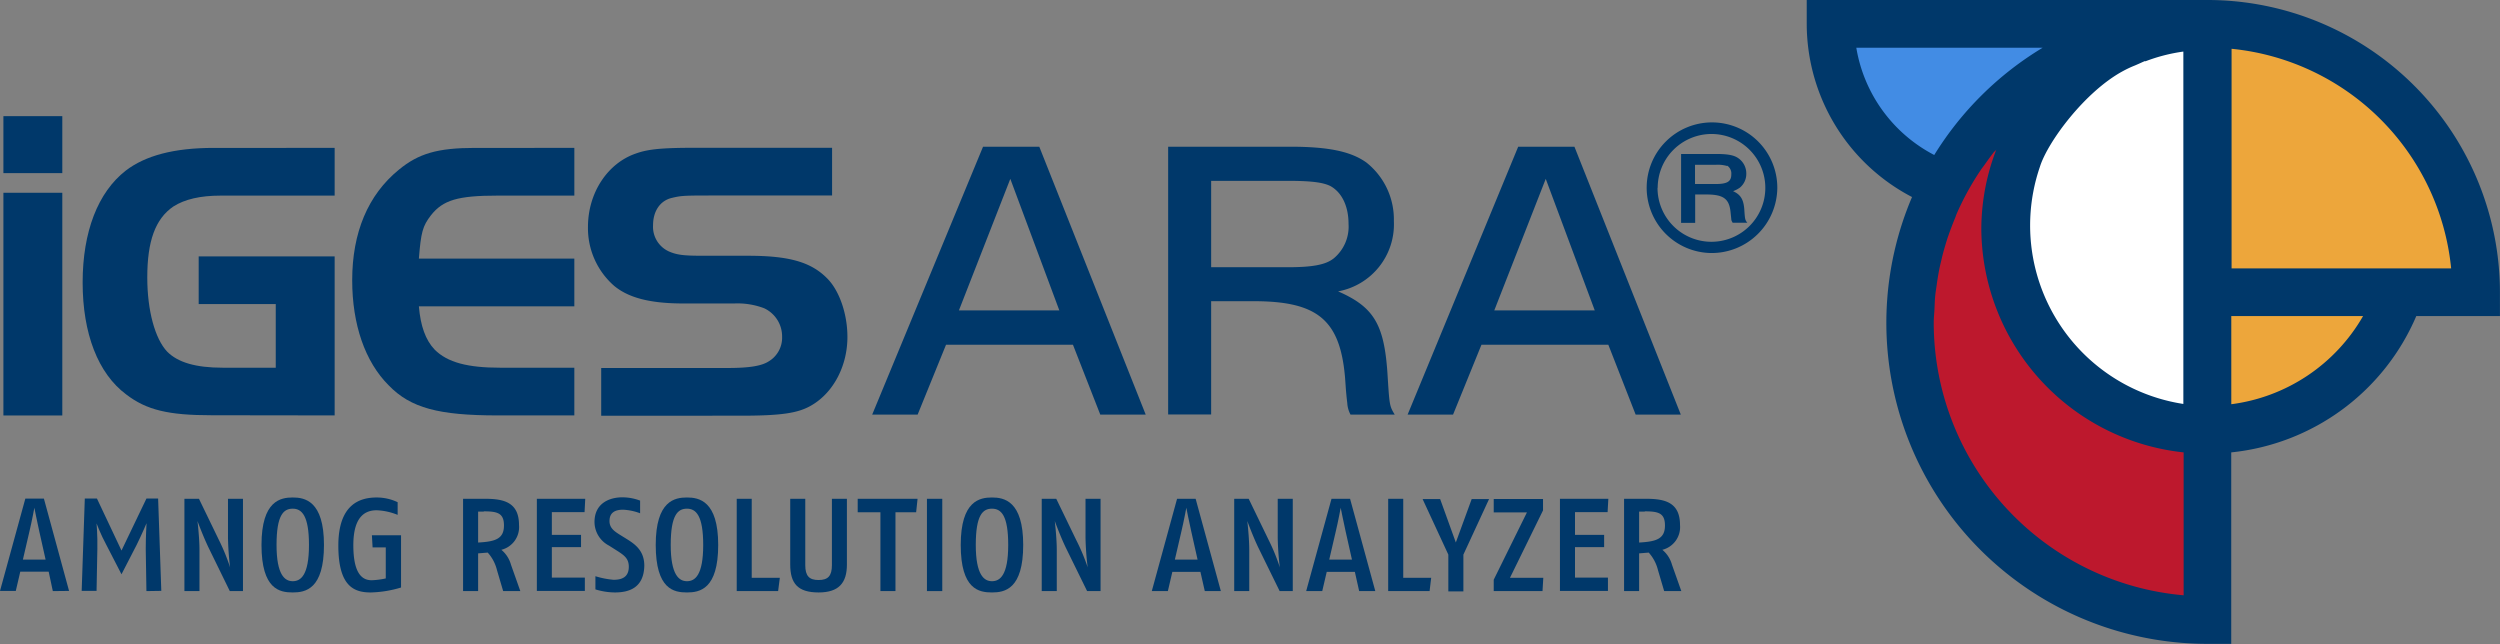 <svg id="Ebene_1" data-name="Ebene 1" xmlns="http://www.w3.org/2000/svg" viewBox="0 0 440.16 113.39"><rect x="0" y="0" width="440.16" height="113.39" fill="#808080" stroke="none"/><defs><style>.cls-1{fill:#00386a;}.cls-2{fill:#428ce4;}.cls-3{fill:#bd182d;}.cls-4{fill:#eda63b;}.cls-5{fill:#fff;}</style></defs><path class="cls-1" d="M33,132.42,32.27,129h-5l-.79,3.39H23.7l4.46-16.25h3.27l4.43,16.25Zm-2.39-10.54c-.39-1.74-.86-4.13-.86-4.13s-.44,2.37-.86,4.13l-1.16,5h4Z" transform="translate(-23.7 -28.35)"/><path class="cls-1" d="M49.48,132.42,49.36,125c0-2.21.14-4.53.14-4.53s-.84,2-1.74,3.81l-2.67,5.18-2.67-5.18c-1-1.83-1.72-3.78-1.72-3.78s.19,2.15.14,4.5l-.14,7.38H38.08l.55-16.25h2.14l4.32,9.15,4.39-9.15h2.06l.56,16.25Z" transform="translate(-23.7 -28.35)"/><path class="cls-1" d="M64.16,132.42l-3.78-7.73c-1-2.11-1.91-4.6-1.91-4.6s.35,2.93.35,5.11v7.22H56.17V116.17h2.56l3.53,7.29a35.07,35.07,0,0,1,1.95,4.78,51.41,51.41,0,0,1-.37-5.2v-6.87h2.64v16.25Z" transform="translate(-23.7 -28.35)"/><path class="cls-1" d="M75.24,132.66c-2.27,0-5.5-.52-5.5-8.36s3.41-8.36,5.5-8.36,5.5.56,5.5,8.36S77.47,132.66,75.24,132.66Zm0-14.75c-1.62,0-2.85,1.11-2.85,6.39s1.46,6.38,2.85,6.38,2.86-1,2.86-6.38C78.1,119.14,76.84,117.91,75.24,117.91Z" transform="translate(-23.7 -28.35)"/><path class="cls-1" d="M89,132.66c-2.85,0-5.73-.93-5.73-8.25s3.83-8.47,6.75-8.47a8.54,8.54,0,0,1,3.69.83V119a10.84,10.84,0,0,0-3.69-.81c-1.88,0-4.11.92-4.11,6.15s1.7,6.17,3.23,6.17a13.71,13.71,0,0,0,2.48-.32v-5.46H89.3l-.12-2.14h5.13v9.2A19.93,19.93,0,0,1,89,132.66Z" transform="translate(-23.7 -28.35)"/><path class="cls-1" d="M112.29,132.42l-1.09-3.69a7.11,7.11,0,0,0-1.63-3.09l-1.69.14v6.64h-2.65V116.17h3.93c3.32,0,5.92.67,5.92,4.62a4.12,4.12,0,0,1-3.11,4.36,5.2,5.2,0,0,1,1.69,2.61l1.65,4.66Zm-3.41-14h-1v5.45c3-.16,4.55-.63,4.55-3C112.43,118.68,111.27,118.38,108.88,118.38Z" transform="translate(-23.7 -28.35)"/><path class="cls-1" d="M126.62,118.52h-5.76v4H126v2.16h-5.14v5.37h5.81v2.34h-8.45V116.17h8.52Z" transform="translate(-23.7 -28.35)"/><path class="cls-1" d="M131.94,132.66a12,12,0,0,1-3.41-.54V129.8a14.93,14.93,0,0,0,3.21.63c1.43,0,2.67-.45,2.67-2.3,0-1.44-.82-2-1.91-2.72l-1.58-1a4.71,4.71,0,0,1-2.55-4.14c0-3.41,2.76-4.36,4.9-4.36a8.87,8.87,0,0,1,3.13.58v2.23a9.79,9.79,0,0,0-3-.63c-1.39,0-2.39.49-2.39,2,0,1.18.79,1.76,1.79,2.39l1.34.83c1.49.93,3,2.09,3,4.65C137.05,131.91,134.38,132.66,131.94,132.66Z" transform="translate(-23.7 -28.35)"/><path class="cls-1" d="M144.65,132.66c-2.27,0-5.5-.52-5.5-8.36s3.41-8.36,5.5-8.36,5.5.56,5.5,8.36S146.88,132.66,144.65,132.66Zm0-14.75c-1.62,0-2.86,1.11-2.86,6.39s1.47,6.38,2.86,6.38,2.86-1,2.86-6.38C147.51,119.14,146.25,117.91,144.65,117.91Z" transform="translate(-23.7 -28.35)"/><path class="cls-1" d="M160.7,132.42h-7.29V116.17h2.64v13.91H161Z" transform="translate(-23.7 -28.35)"/><path class="cls-1" d="M167.83,132.66c-3.67,0-5-1.58-5-4.93V116.17h2.65v11.68c0,1.9.69,2.62,2.34,2.62s2.35-.7,2.35-2.62V116.17h2.64v11.56C172.82,131,171.36,132.66,167.83,132.66Z" transform="translate(-23.7 -28.35)"/><path class="cls-1" d="M185,118.54h-3.64v13.88h-2.65V118.54h-4v-2.37h10.54Z" transform="translate(-23.7 -28.35)"/><path class="cls-1" d="M186.9,132.42V116.17h2.7v16.25Z" transform="translate(-23.7 -28.35)"/><path class="cls-1" d="M198.35,132.66c-2.27,0-5.5-.52-5.5-8.36s3.41-8.36,5.5-8.36,5.5.56,5.5,8.36S200.58,132.66,198.35,132.66Zm0-14.75c-1.62,0-2.85,1.11-2.85,6.39s1.46,6.38,2.85,6.38,2.86-1,2.86-6.38C201.21,119.14,200,117.91,198.35,117.91Z" transform="translate(-23.7 -28.35)"/><path class="cls-1" d="M215.1,132.42l-3.79-7.73c-1-2.11-1.9-4.6-1.9-4.6s.35,2.93.35,5.11v7.22h-2.65V116.17h2.56l3.53,7.29a35.07,35.07,0,0,1,2,4.78,50.08,50.08,0,0,1-.38-5.2v-6.87h2.65v16.25Z" transform="translate(-23.7 -28.35)"/><path class="cls-1" d="M235.82,132.42l-.77-3.39h-4.94l-.79,3.39h-2.83l4.45-16.25h3.27l4.44,16.25Zm-2.39-10.54c-.4-1.74-.86-4.13-.86-4.13s-.44,2.37-.86,4.13l-1.16,5h4Z" transform="translate(-23.7 -28.35)"/><path class="cls-1" d="M249,132.42l-3.79-7.73c-1-2.11-1.9-4.6-1.9-4.6s.34,2.93.34,5.11v7.22H241V116.17h2.55l3.53,7.29a33.5,33.5,0,0,1,1.95,4.78,51.41,51.41,0,0,1-.37-5.2v-6.87h2.65v16.25Z" transform="translate(-23.7 -28.35)"/><path class="cls-1" d="M263,132.42l-.76-3.39h-4.95l-.79,3.39h-2.83l4.46-16.25h3.27l4.44,16.25Zm-2.39-10.54c-.39-1.74-.86-4.13-.86-4.13s-.44,2.37-.86,4.13l-1.16,5h4Z" transform="translate(-23.7 -28.35)"/><path class="cls-1" d="M275.4,132.42h-7.29V116.17h2.65v13.91h4.92Z" transform="translate(-23.7 -28.35)"/><path class="cls-1" d="M281.35,126v6.47H278.7V126l-4.53-9.78h3.09l2.76,7.64,2.79-7.64h3.06Z" transform="translate(-23.7 -28.35)"/><path class="cls-1" d="M295.28,132.42h-8.59v-2l5.85-11.86h-5.85v-2.35h8.68v2l-5.82,11.87h5.87Z" transform="translate(-23.7 -28.35)"/><path class="cls-1" d="M306.74,118.52H301v4h5.13v2.16H301v5.37h5.8v2.34h-8.45V116.17h8.52Z" transform="translate(-23.7 -28.35)"/><path class="cls-1" d="M316.7,132.42l-1.09-3.69a7.11,7.11,0,0,0-1.63-3.09l-1.69.14v6.64h-2.65V116.17h3.93c3.32,0,5.92.67,5.92,4.62a4.12,4.12,0,0,1-3.11,4.36,5.2,5.2,0,0,1,1.69,2.61l1.65,4.66Zm-3.41-14h-1v5.45c3-.16,4.55-.63,4.55-3C316.84,118.68,315.68,118.38,313.29,118.38Z" transform="translate(-23.7 -28.35)"/><path class="cls-2" d="M406.41,32.57a30.21,30.21,0,0,1-60.41,0Z" transform="translate(-23.7 -28.35)"/><path class="cls-3" d="M412.35,137.54a52.34,52.34,0,1,1,0-104.68Z" transform="translate(-23.7 -28.35)"/><path class="cls-4" d="M448.11,68.44a35.57,35.57,0,0,1-71.14,0Z" transform="translate(-23.7 -28.35)"/><path class="cls-5" d="M412.33,104a35.58,35.58,0,1,1,0-71.15Z" transform="translate(-23.7 -28.35)"/><path class="cls-4" d="M412.4,32.54A47.26,47.26,0,0,1,459.67,79.8H412.4Z" transform="translate(-23.7 -28.35)"/><path class="cls-1" d="M412.4,28.35h-4.19v0H341.8v4.2a34.42,34.42,0,0,0,18.54,30.49,56.52,56.52,0,0,0,52,78.67h4.2V108a39.85,39.85,0,0,0,32.58-24h14.73V79.8A51.51,51.51,0,0,0,412.4,28.35ZM397.45,40.88h0c.7-.38,1.41-.72,2.13-1l.71-.31c.37-.16.72-.34,1.1-.48,0,0,0,.05,0,.07a30.15,30.15,0,0,1,6.72-1.73v8l0-.06V64.24h0v8.39h0V99.47h0v0A31.8,31.8,0,0,1,382.86,57.7C384.24,53.31,390.76,44.51,397.45,40.88Zm-46.92-4.12h32.8a56.94,56.94,0,0,0-19.08,18.88A26.1,26.1,0,0,1,350.53,36.76Zm57.63,96.4a48.21,48.21,0,0,1-44-48c0-.8.09-1.59.13-2.38s.05-1.42.11-2.13.19-1.46.29-2.19.25-1.69.41-2.51c.12-.62.26-1.21.41-1.82.22-1,.48-1.9.76-2.84.15-.49.3-1,.47-1.46.35-1,.73-2,1.14-3,.12-.27.2-.56.32-.84h0a48.57,48.57,0,0,1,4.25-7.72h0c.06-.1.14-.2.21-.3s.3-.39.44-.59c.58-.82,1.16-1.64,1.79-2.42l0,.09.29-.37a39.08,39.08,0,0,0-2.64,13.94A39.81,39.81,0,0,0,408.16,108Zm8.39-33.64V84h23.2A31.39,31.39,0,0,1,416.55,99.52Zm.05-23.92V36.94A43.13,43.13,0,0,1,455.26,75.6Z" transform="translate(-23.7 -28.35)"/><rect class="cls-1" x="0.6" y="33.94" width="10.37" height="39.21"/><rect class="cls-1" x="0.6" y="20.45" width="10.37" height="10.03"/><path class="cls-1" d="M82.62,101.49v-28H58.68v8.4H72.25V93.09H62.91c-4.74,0-7.88-.92-9.78-2.83C51,88,49.63,83.06,49.63,77.2c0-6.36,1.39-10.31,4.6-12.5,2-1.27,4.74-1.91,8.32-1.91H82.62v-8.4H61.31c-6.94,0-12,1.34-15.47,4-4.89,3.81-7.59,10.73-7.59,19.7s2.7,16,7.66,19.7c3.58,2.75,7.44,3.67,15,3.67Z" transform="translate(-23.7 -28.35)"/><path class="cls-1" d="M124.82,101.49v-8.4H111.75c-5.69,0-9.26-.92-11.52-3.18-1.61-1.69-2.49-4.17-2.78-7.63h27.37v-8.4H97.45c.37-4.66.66-5.72,2.12-7.62,2.12-2.69,4.74-3.47,11.74-3.47h13.51v-8.4H107.3c-6.56,0-9.92,1-13.35,3.82-5.47,4.45-8.24,11.08-8.24,19.49,0,7.76,2.25,14.33,6.42,18.49,3.86,4,8.83,5.3,19.18,5.3Z" transform="translate(-23.7 -28.35)"/><path class="cls-1" d="M172.9,87.65c0-4.09-1.46-8.26-3.66-10.38-2.84-2.82-6.7-3.89-13.86-3.89h-7.8c-3.5,0-4.67-.13-6.13-.77A4.76,4.76,0,0,1,138.68,68c0-2.47,1.24-4.31,3.28-4.8,1.53-.36,1.89-.43,6.49-.43H170.2v-8.4H146.12c-5.7,0-8.25.21-10.44,1-5,1.7-8.46,6.92-8.46,12.93a13.48,13.48,0,0,0,4.6,10.37c2.55,2.12,6.35,3.11,12.18,3.11h9a13.15,13.15,0,0,1,5.26.85,5.47,5.47,0,0,1,3.14,5A4.86,4.86,0,0,1,159,92c-1.24.78-3.36,1.14-7.22,1.14H129.55v8.4H154c7.22,0,10.28-.42,12.7-1.9,3.79-2.26,6.2-6.93,6.2-11.94" transform="translate(-23.7 -28.35)"/><path class="cls-1" d="M217.42,101.35l-4.81-12.3H190.26l-5,12.3h-8l19.52-47.17h9.9l18.74,47.17ZM201.58,59.84,192.53,83h17.68Z" transform="translate(-23.7 -28.35)"/><path class="cls-1" d="M261.48,101.35a4.83,4.83,0,0,1-.57-2c-.28-2.34-.28-3.19-.42-4.81-.92-9.9-4.88-13.16-16.06-13.16h-7.49v19.94h-7.57V54.18h21.5c6.79,0,10.68.85,13.37,2.76a12.77,12.77,0,0,1,4.87,10.33,12,12,0,0,1-9.82,12.38c6.29,2.75,8.13,5.79,8.7,14.56.35,5.59.35,5.59,1.27,7.14Zm-3.54-40.24c-1.27-.63-3.25-.92-7.56-.92H236.94V75.4h13.44c4.38,0,6.71-.42,8.13-1.55a7.26,7.26,0,0,0,2.62-6.08C261.13,64.72,260,62.25,257.94,61.11Z" transform="translate(-23.7 -28.35)"/><path class="cls-1" d="M311.68,101.35l-4.81-12.3H284.53l-5,12.3h-8L291,54.18h9.9l18.73,47.17ZM295.85,59.84,286.79,83h17.69Z" transform="translate(-23.7 -28.35)"/><path class="cls-1" d="M325,72.9a11.5,11.5,0,1,1,11.62-11.49A11.57,11.57,0,0,1,325,72.9Zm-9.47-11.49a9.49,9.49,0,1,0,9.61-9.47A9.49,9.49,0,0,0,315.56,61.41Zm13.23,6.16-.11-.2a.84.84,0,0,1-.13-.4l-.13-1.28c-.24-2.37-1.27-3.1-4.29-3.1h-1.94v5h-2.48V55.46h6.23c1.91,0,3.05.2,3.78.7a3.26,3.26,0,0,1,1.47,2.74A3.13,3.13,0,0,1,330,61.41a5.36,5.36,0,0,1-1.17.6c1.41.64,1.91,1.55,2,3.56.1,1.43.14,1.53.51,2Zm-1-10a5.92,5.92,0,0,0-2.05-.2h-3.58v3.38h3.58c2.11,0,2.81-.44,2.81-1.7A1.65,1.65,0,0,0,327.82,57.53Z" transform="translate(-23.7 -28.35)"/></svg>
